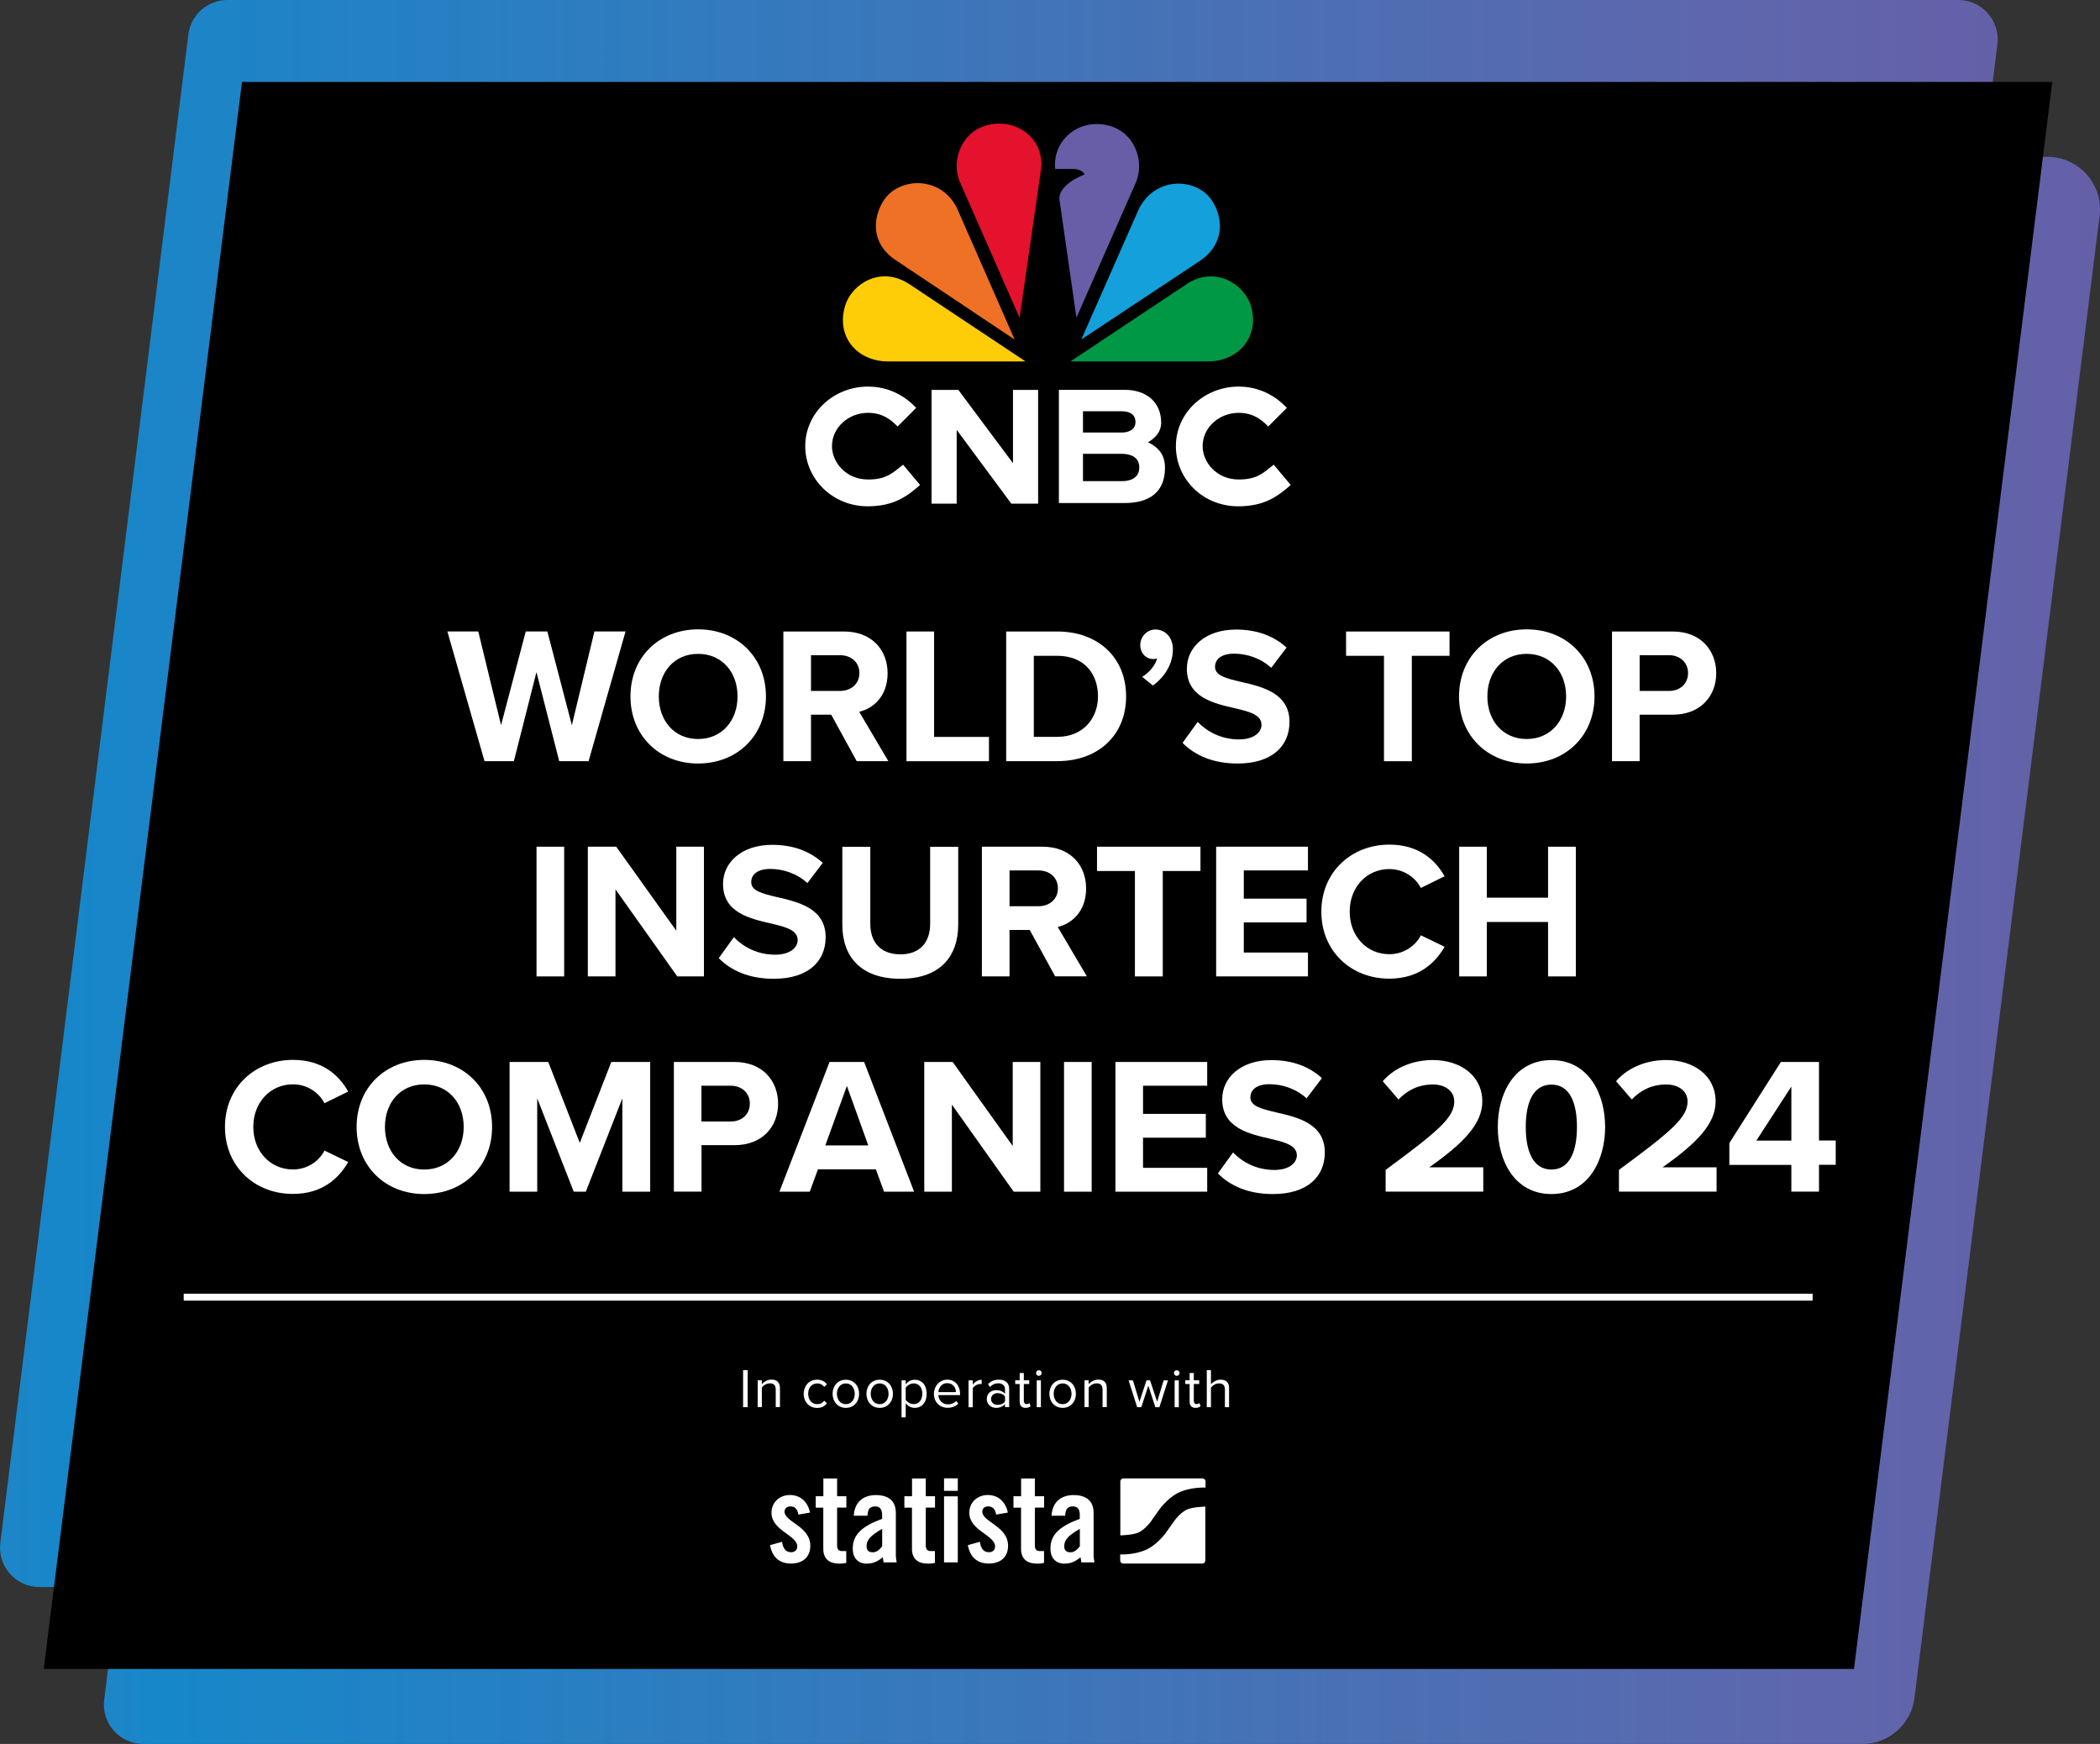 <?xml version="1.0" encoding="utf-8"?>
<!-- Generator: Adobe Illustrator 28.3.0, SVG Export Plug-In . SVG Version: 6.00 Build 0)  -->
<svg version="1.1" id="Ebene_1" xmlns="http://www.w3.org/2000/svg" xmlns:xlink="http://www.w3.org/1999/xlink" x="0px" y="0px"
	 viewBox="0 0 302.44 251.14" style="enable-background:new 0 0 302.44 251.14;" xml:space="preserve">
<rect x="0" y="0" width="302.44" height="251.14" fill="#333333" stroke="none"/>
<style type="text/css">
	.st0{fill:url(#SVGID_1_);}
	.st1{fill:url(#SVGID_00000092448881194513680720000002997208404395270826_);}
	.st2{fill:#FFFFFF;}
	.st3{fill:none;stroke:#FFFFFF;stroke-miterlimit:10;}
	.st4{fill:#675EA7;}
	.st5{fill:#FFCD07;}
	.st6{fill:#E4122C;}
	.st7{fill:#EE7126;}
	.st8{fill:#009845;}
	.st9{fill:#13A0DB;}
</style>
<g>
	<linearGradient id="SVGID_1_" gradientUnits="userSpaceOnUse" x1="14.956" y1="136.867" x2="302.441" y2="136.867">
		<stop  offset="0" style="stop-color:#1D86C8"/>
		<stop  offset="0.03" style="stop-color:#1687C9"/>
		<stop  offset="0.858" style="stop-color:#5E67AD"/>
		<stop  offset="1" style="stop-color:#6460A8"/>
	</linearGradient>
	<path class="st0" d="M275.72,244.51c-0.47,3.79-3.69,6.63-7.51,6.63H20.63c-3.42,0-6.06-3.01-5.62-6.4L42.73,22.59h252.14
		c4.55,0,8.08,3.99,7.51,8.51L275.72,244.51z"/>
	
		<linearGradient id="SVGID_00000006704062071643818020000012187330277085134730_" gradientUnits="userSpaceOnUse" x1="-4.547474e-12" y1="114.272" x2="287.709" y2="114.272">
		<stop  offset="0" style="stop-color:#1D86C8"/>
		<stop  offset="0.03" style="stop-color:#1687C9"/>
		<stop  offset="0.858" style="stop-color:#5E67AD"/>
		<stop  offset="1" style="stop-color:#6460A8"/>
	</linearGradient>
	<path style="fill:url(#SVGID_00000006704062071643818020000012187330277085134730_);" d="M254.95,228.54H5.67
		c-3.42,0-6.06-3.01-5.62-6.4L27.13,4.94C27.5,2.11,29.91,0,32.76,0h249.28c3.42,0,6.06,3.01,5.62,6.4L260.58,223.6
		C260.21,226.43,257.8,228.54,254.95,228.54z"/>
	<polygon points="267.01,240.34 6.3,240.34 34.85,11.8 295.57,11.8 	"/>
	<g>
		<path class="st2" d="M131.87,44.53c-0.05-0.03-0.1-0.05-0.15-0.08l0.67,0.45L131.87,44.53z"/>
	</g>
	<g>
		<path class="st2" d="M114.99,218.11c-0.14-0.76-0.5-1.18-1.13-1.18c-0.51,0-0.87,0.27-0.87,0.76c0,1.49,3.71,2.09,3.71,4.91
			c0,1.7-1.17,2.56-2.78,2.56c-1.73,0-2.72-0.99-3.02-2.65l1.73-0.48c0.12,0.79,0.41,1.5,1.31,1.5c0.51,0,0.88-0.3,0.88-0.83
			c0-1.64-3.71-2.26-3.71-4.86c0-1.5,1.17-2.55,2.65-2.55c1.56,0,2.6,1.04,2.9,2.53L114.99,218.11z"/>
		<path class="st2" d="M117.48,217.1v-1.63h1.1v-2.56h1.98v2.56h1.33v1.63h-1.33v5.48c0,0.49,0.21,0.78,0.67,0.78h0.65v1.7
			c-0.27,0.07-0.49,0.11-0.99,0.11c-1.48,0-2.32-0.69-2.32-2.14v-5.92H117.48z"/>
		<path class="st2" d="M122.96,218.27c0.11-1.93,1.33-2.97,3.18-2.97c1.84,0,2.88,0.85,2.88,2.58v6.1c0,0.3,0.07,0.69,0.12,1.01
			h-1.89c-0.02-0.26-0.09-0.51-0.11-0.74c-0.74,0.6-1.36,0.92-2.32,0.92c-1.34,0-2.01-0.92-2.01-2.14c0-2.09,1.38-3.24,4.23-4.31
			v-0.57c0-0.79-0.32-1.22-0.97-1.22c-0.9,0-1.1,0.53-1.13,1.34H122.96z M127.05,220.16c-1.8,1.03-2.25,1.68-2.25,2.51
			c0,0.62,0.32,0.87,0.92,0.87c0.55,0,0.99-0.41,1.33-0.88V220.16z"/>
		<path class="st2" d="M130.25,217.1v-1.63h1.1v-2.56h1.98v2.56h1.33v1.63h-1.33v5.48c0,0.49,0.21,0.78,0.67,0.78h0.65v1.7
			c-0.26,0.07-0.49,0.11-0.99,0.11c-1.49,0-2.32-0.69-2.32-2.14v-5.92H130.25z"/>
		<path class="st2" d="M135.96,212.89h1.98v1.8h-1.98V212.89z M135.96,215.48h1.98v9.51h-1.98V215.48z"/>
		<path class="st2" d="M143.47,218.11c-0.14-0.76-0.5-1.18-1.13-1.18c-0.51,0-0.87,0.27-0.87,0.76c0,1.49,3.71,2.09,3.71,4.91
			c0,1.7-1.17,2.56-2.77,2.56c-1.73,0-2.72-0.99-3.02-2.65l1.73-0.48c0.12,0.79,0.41,1.5,1.31,1.5c0.51,0,0.88-0.3,0.88-0.83
			c0-1.64-3.71-2.26-3.71-4.86c0-1.5,1.17-2.55,2.65-2.55c1.56,0,2.6,1.04,2.9,2.53L143.47,218.11z"/>
		<path class="st2" d="M145.96,217.1v-1.63h1.1v-2.56h1.98v2.56h1.33v1.63h-1.33v5.48c0,0.49,0.21,0.78,0.67,0.78h0.65v1.7
			c-0.27,0.07-0.49,0.11-0.99,0.11c-1.48,0-2.32-0.69-2.32-2.14v-5.92H145.96z"/>
		<path class="st2" d="M151.44,218.27c0.11-1.93,1.33-2.97,3.18-2.97c1.84,0,2.88,0.85,2.88,2.58v6.1c0,0.3,0.07,0.69,0.12,1.01
			h-1.89c-0.02-0.26-0.09-0.51-0.11-0.74c-0.74,0.6-1.36,0.92-2.32,0.92c-1.34,0-2.02-0.92-2.02-2.14c0-2.09,1.38-3.24,4.23-4.31
			v-0.57c0-0.79-0.32-1.22-0.97-1.22c-0.9,0-1.1,0.53-1.13,1.34H151.44z M155.52,220.16c-1.8,1.03-2.25,1.68-2.25,2.51
			c0,0.62,0.32,0.87,0.92,0.87c0.55,0,0.99-0.41,1.33-0.88V220.16z"/>
		<path class="st2" d="M173.18,212.9h-11.4c-0.24,0-0.43,0.19-0.43,0.43v7.77c0.02,0,0.04,0,0.06,0c0,0,1.85-0.04,2.64-0.45
			c0.98-0.51,1.71-1.56,1.71-1.56c0.18-0.27,0.39-0.56,0.45-0.65c0.07-0.09,0.13-0.19,0.15-0.21c0.02-0.02,0.09-0.13,0.14-0.19
			s0.23-0.33,0.42-0.6c0,0,1.11-1.61,2.69-2.43c1.71-0.89,3.97-0.79,3.97-0.79c0.01,0,0.02,0,0.04,0v-0.89
			C173.61,213.1,173.42,212.9,173.18,212.9 M170.86,217.42c-0.98,0.51-1.71,1.56-1.71,1.56c-0.19,0.27-0.39,0.56-0.46,0.65
			c-0.06,0.09-0.13,0.19-0.15,0.21c-0.02,0.02-0.09,0.13-0.14,0.19c-0.05,0.06-0.23,0.34-0.42,0.6c0,0-1.11,1.61-2.69,2.43
			c-1.64,0.85-3.78,0.8-3.96,0.79v0.88c0,0.24,0.19,0.43,0.43,0.43h11.4c0.24,0,0.43-0.19,0.43-0.43v-7.78
			c-0.04,0.01-0.07,0.01-0.11,0.01C173.5,216.97,171.65,217.01,170.86,217.42"/>
	</g>
	<g>
		<g>
			<path class="st2" d="M107.02,202.64v-5.33h0.66v5.33H107.02z"/>
			<path class="st2" d="M111.72,202.64v-2.53c0-0.68-0.34-0.9-0.86-0.9c-0.47,0-0.92,0.29-1.14,0.6v2.82h-0.6v-3.86h0.6v0.56
				c0.27-0.32,0.8-0.66,1.38-0.66c0.81,0,1.23,0.41,1.23,1.25v2.71H111.72z"/>
			<path class="st2" d="M117.68,198.68c0.7,0,1.12,0.29,1.42,0.67l-0.4,0.37c-0.26-0.35-0.58-0.5-0.98-0.5
				c-0.82,0-1.33,0.63-1.33,1.49s0.51,1.5,1.33,1.5c0.4,0,0.73-0.16,0.98-0.5l0.4,0.37c-0.3,0.38-0.71,0.67-1.42,0.67
				c-1.15,0-1.93-0.88-1.93-2.03C115.75,199.56,116.53,198.68,117.68,198.68z"/>
			<path class="st2" d="M119.91,200.71c0-1.12,0.74-2.02,1.91-2.02s1.91,0.9,1.91,2.02c0,1.12-0.74,2.03-1.91,2.03
				S119.91,201.83,119.91,200.71z M123.1,200.71c0-0.78-0.46-1.49-1.28-1.49c-0.82,0-1.29,0.7-1.29,1.49c0,0.79,0.46,1.5,1.29,1.5
				C122.65,202.2,123.1,201.5,123.1,200.71z"/>
			<path class="st2" d="M124.78,200.71c0-1.12,0.74-2.02,1.91-2.02s1.91,0.9,1.91,2.02c0,1.12-0.74,2.03-1.91,2.03
				S124.78,201.83,124.78,200.71z M127.97,200.71c0-0.78-0.46-1.49-1.28-1.49c-0.82,0-1.29,0.7-1.29,1.49c0,0.79,0.46,1.5,1.29,1.5
				C127.52,202.2,127.97,201.5,127.97,200.71z"/>
			<path class="st2" d="M130.44,204.11h-0.6v-5.33h0.6v0.58c0.28-0.39,0.76-0.67,1.3-0.67c1.02,0,1.72,0.77,1.72,2.02
				c0,1.25-0.7,2.03-1.72,2.03c-0.53,0-0.99-0.25-1.3-0.68V204.11z M131.59,199.22c-0.47,0-0.94,0.28-1.15,0.62v1.74
				c0.21,0.34,0.68,0.62,1.15,0.62c0.78,0,1.24-0.64,1.24-1.5S132.37,199.22,131.59,199.22z"/>
			<path class="st2" d="M136.42,198.68c1.17,0,1.85,0.91,1.85,2.07v0.15h-3.13c0.05,0.73,0.56,1.34,1.39,1.34
				c0.44,0,0.89-0.18,1.19-0.49l0.29,0.39c-0.38,0.38-0.9,0.59-1.54,0.59c-1.14,0-1.97-0.82-1.97-2.03
				C134.52,199.59,135.32,198.68,136.42,198.68z M135.15,200.47h2.53c-0.01-0.58-0.39-1.29-1.27-1.29
				C135.59,199.18,135.18,199.87,135.15,200.47z"/>
			<path class="st2" d="M139.49,202.64v-3.86h0.6v0.62c0.31-0.41,0.76-0.7,1.29-0.7v0.62c-0.07-0.02-0.14-0.02-0.24-0.02
				c-0.37,0-0.87,0.3-1.05,0.62v2.73H139.49z"/>
			<path class="st2" d="M144.74,202.64v-0.44c-0.32,0.35-0.76,0.54-1.28,0.54c-0.66,0-1.35-0.44-1.35-1.28
				c0-0.86,0.7-1.27,1.35-1.27c0.53,0,0.97,0.17,1.28,0.53v-0.7c0-0.52-0.42-0.82-0.98-0.82c-0.46,0-0.84,0.17-1.18,0.54l-0.28-0.42
				c0.42-0.43,0.91-0.64,1.54-0.64c0.82,0,1.5,0.37,1.5,1.3v2.65H144.74z M144.74,201.1c-0.23-0.32-0.64-0.48-1.06-0.48
				c-0.56,0-0.95,0.35-0.95,0.85c0,0.49,0.39,0.84,0.95,0.84c0.42,0,0.83-0.16,1.06-0.48V201.1z"/>
			<path class="st2" d="M146.85,201.83v-2.53h-0.64v-0.53h0.64v-1.05h0.6v1.05h0.78v0.53h-0.78v2.4c0,0.29,0.13,0.5,0.39,0.5
				c0.17,0,0.33-0.07,0.41-0.16l0.18,0.45c-0.15,0.14-0.37,0.25-0.72,0.25C147.13,202.74,146.85,202.41,146.85,201.83z"/>
			<path class="st2" d="M149.21,197.72c0-0.22,0.18-0.4,0.4-0.4c0.22,0,0.41,0.18,0.41,0.4c0,0.22-0.18,0.41-0.41,0.41
				C149.39,198.13,149.21,197.95,149.21,197.72z M149.31,202.64v-3.86h0.6v3.86H149.31z"/>
			<path class="st2" d="M151.13,200.71c0-1.12,0.74-2.02,1.91-2.02s1.91,0.9,1.91,2.02c0,1.12-0.74,2.03-1.91,2.03
				S151.13,201.83,151.13,200.71z M154.32,200.71c0-0.78-0.46-1.49-1.28-1.49c-0.82,0-1.29,0.7-1.29,1.49c0,0.79,0.46,1.5,1.29,1.5
				C153.86,202.2,154.32,201.5,154.32,200.71z"/>
			<path class="st2" d="M158.79,202.64v-2.53c0-0.68-0.34-0.9-0.86-0.9c-0.47,0-0.92,0.29-1.14,0.6v2.82h-0.6v-3.86h0.6v0.56
				c0.27-0.32,0.8-0.66,1.38-0.66c0.81,0,1.23,0.41,1.23,1.25v2.71H158.79z"/>
			<path class="st2" d="M166.39,202.64l-1.01-3.1l-1.01,3.1h-0.6l-1.23-3.86h0.62l0.94,3.08l1.02-3.08h0.51l1.02,3.08l0.94-3.08
				h0.62l-1.23,3.86H166.39z"/>
			<path class="st2" d="M169.07,197.72c0-0.22,0.18-0.4,0.4-0.4c0.22,0,0.41,0.18,0.41,0.4c0,0.22-0.18,0.41-0.41,0.41
				C169.25,198.13,169.07,197.95,169.07,197.72z M169.17,202.64v-3.86h0.6v3.86H169.17z"/>
			<path class="st2" d="M171.33,201.83v-2.53h-0.64v-0.53h0.64v-1.05h0.6v1.05h0.78v0.53h-0.78v2.4c0,0.29,0.13,0.5,0.39,0.5
				c0.17,0,0.33-0.07,0.41-0.16l0.18,0.45c-0.15,0.14-0.37,0.25-0.72,0.25C171.61,202.74,171.33,202.41,171.33,201.83z"/>
			<path class="st2" d="M176.41,202.64v-2.54c0-0.68-0.35-0.88-0.87-0.88c-0.46,0-0.91,0.29-1.14,0.6v2.82h-0.6v-5.33h0.6v2.03
				c0.27-0.32,0.8-0.66,1.38-0.66c0.81,0,1.23,0.39,1.23,1.23v2.73H176.41z"/>
		</g>
	</g>
	<line class="st3" x1="26.46" y1="186.8" x2="261.05" y2="186.8"/>
	<g>
		<path class="st2" d="M80.54,109.61l-3.28-12.82l-3.25,12.82h-4.23l-5.35-18.68h4.45l3.28,13.5l3.56-13.5h3.11l3.53,13.5l3.25-13.5
			h4.48l-5.32,18.68H80.54z"/>
		<path class="st2" d="M100.54,90.63c5.66,0,9.77,4.03,9.77,9.66c0,5.63-4.12,9.66-9.77,9.66c-5.63,0-9.74-4.03-9.74-9.66
			C90.79,94.66,94.91,90.63,100.54,90.63z M100.54,94.16c-3.44,0-5.66,2.63-5.66,6.13c0,3.47,2.21,6.13,5.66,6.13
			c3.44,0,5.68-2.66,5.68-6.13C106.22,96.79,103.98,94.16,100.54,94.16z"/>
		<path class="st2" d="M123.38,109.61l-3.67-6.69h-2.91v6.69h-3.98V90.94h8.74c3.89,0,6.27,2.55,6.27,6.02
			c0,3.3-2.07,5.07-4.09,5.54l4.2,7.11H123.38z M120.97,94.35h-4.17v5.15h4.17c1.6,0,2.8-1.01,2.8-2.58
			C123.77,95.36,122.57,94.35,120.97,94.35z"/>
		<path class="st2" d="M130.55,109.61V90.94h3.98v15.18h7.9v3.5H130.55z"/>
		<path class="st2" d="M144.91,109.61V90.94h7.36c5.85,0,9.91,3.72,9.91,9.35c0,5.63-4.06,9.32-9.91,9.32H144.91z M148.89,106.11
			h3.39c3.7,0,5.85-2.66,5.85-5.82c0-3.3-2.02-5.85-5.85-5.85h-3.39V106.11z"/>
		<path class="st2" d="M164.49,97.46c0.9-0.48,1.93-1.65,2.16-2.66c-0.08,0.06-0.34,0.11-0.53,0.11c-1.06,0-1.9-0.84-1.9-2.02
			c0-1.23,1.01-2.24,2.18-2.24c1.32,0,2.52,1.04,2.52,2.86c0,2.1-1.18,3.98-2.88,5.21L164.49,97.46z"/>
		<path class="st2" d="M172.49,103.96c1.32,1.37,3.36,2.52,5.94,2.52c2.18,0,3.25-1.04,3.25-2.1c0-1.4-1.62-1.88-3.78-2.38
			c-3.05-0.7-6.97-1.54-6.97-5.71c0-3.11,2.69-5.63,7.08-5.63c2.97,0,5.43,0.9,7.28,2.6l-2.21,2.91c-1.51-1.4-3.53-2.04-5.35-2.04
			c-1.79,0-2.74,0.78-2.74,1.9c0,1.26,1.57,1.65,3.72,2.16c3.08,0.7,7,1.62,7,5.77c0,3.42-2.44,5.99-7.48,5.99
			c-3.58,0-6.16-1.2-7.92-2.97L172.49,103.96z"/>
		<path class="st2" d="M199.32,109.61V94.44h-5.46v-3.5h14.9v3.5h-5.43v15.18H199.32z"/>
		<path class="st2" d="M219.87,90.63c5.66,0,9.77,4.03,9.77,9.66c0,5.63-4.12,9.66-9.77,9.66c-5.63,0-9.74-4.03-9.74-9.66
			C210.13,94.66,214.24,90.63,219.87,90.63z M219.87,94.16c-3.44,0-5.66,2.63-5.66,6.13c0,3.47,2.21,6.13,5.66,6.13
			c3.44,0,5.68-2.66,5.68-6.13C225.55,96.79,223.31,94.16,219.87,94.16z"/>
		<path class="st2" d="M232.16,109.61V90.94h8.74c4.06,0,6.27,2.74,6.27,6.02c0,3.25-2.24,5.96-6.27,5.96h-4.76v6.69H232.16z
			 M240.37,94.35h-4.23v5.15h4.23c1.57,0,2.74-1.01,2.74-2.58C243.11,95.39,241.93,94.35,240.37,94.35z"/>
		<path class="st2" d="M77.27,140.61v-18.68h3.98v18.68H77.27z"/>
		<path class="st2" d="M97.54,140.61l-8.9-12.54v12.54h-3.98v-18.68h4.09l8.65,12.1v-12.1h3.98v18.68H97.54z"/>
		<path class="st2" d="M105.69,134.96c1.32,1.37,3.36,2.52,5.94,2.52c2.18,0,3.25-1.04,3.25-2.1c0-1.4-1.62-1.88-3.78-2.38
			c-3.05-0.7-6.97-1.54-6.97-5.71c0-3.11,2.69-5.63,7.08-5.63c2.97,0,5.43,0.9,7.28,2.6l-2.21,2.91c-1.51-1.4-3.53-2.04-5.35-2.04
			c-1.79,0-2.74,0.78-2.74,1.9c0,1.26,1.57,1.65,3.72,2.16c3.08,0.7,7,1.62,7,5.77c0,3.42-2.44,5.99-7.48,5.99
			c-3.58,0-6.16-1.2-7.92-2.97L105.69,134.96z"/>
		<path class="st2" d="M121.31,121.94h4.03v11.09c0,2.6,1.43,4.4,4.34,4.4c2.86,0,4.28-1.79,4.28-4.4v-11.09H138v11.2
			c0,4.65-2.66,7.81-8.32,7.81c-5.71,0-8.37-3.19-8.37-7.78V121.94z"/>
		<path class="st2" d="M151.97,140.61l-3.67-6.69h-2.91v6.69h-3.98v-18.68h8.74c3.89,0,6.27,2.55,6.27,6.02
			c0,3.3-2.07,5.07-4.09,5.54l4.2,7.11H151.97z M149.56,125.35h-4.17v5.15h4.17c1.6,0,2.8-1.01,2.8-2.58
			C152.36,126.36,151.16,125.35,149.56,125.35z"/>
		<path class="st2" d="M163.45,140.61v-15.18h-5.46v-3.5h14.9v3.5h-5.43v15.18H163.45z"/>
		<path class="st2" d="M175.15,140.61v-18.68h13.22v3.42h-9.24v4.06h9.04v3.42h-9.04v4.34h9.24v3.44H175.15z"/>
		<path class="st2" d="M190.3,131.29c0-5.74,4.34-9.66,9.8-9.66c4.26,0,6.64,2.24,7.95,4.56l-3.42,1.68
			c-0.78-1.51-2.46-2.72-4.54-2.72c-3.25,0-5.71,2.6-5.71,6.13c0,3.53,2.46,6.13,5.71,6.13c2.07,0,3.75-1.18,4.54-2.72l3.42,1.65
			c-1.34,2.32-3.7,4.59-7.95,4.59C194.64,140.95,190.3,137.03,190.3,131.29z"/>
		<path class="st2" d="M222.95,140.61v-7.84h-8.82v7.84h-3.98v-18.68h3.98v7.34h8.82v-7.34h4v18.68H222.95z"/>
		<path class="st2" d="M32.4,162.29c0-5.74,4.34-9.66,9.8-9.66c4.26,0,6.64,2.24,7.95,4.56l-3.42,1.68
			c-0.78-1.51-2.46-2.72-4.54-2.72c-3.25,0-5.71,2.6-5.71,6.13c0,3.53,2.46,6.13,5.71,6.13c2.07,0,3.75-1.18,4.54-2.72l3.42,1.65
			c-1.34,2.32-3.7,4.59-7.95,4.59C36.74,171.95,32.4,168.03,32.4,162.29z"/>
		<path class="st2" d="M61.1,152.63c5.66,0,9.77,4.03,9.77,9.66c0,5.63-4.12,9.66-9.77,9.66c-5.63,0-9.74-4.03-9.74-9.66
			C51.35,156.66,55.47,152.63,61.1,152.63z M61.1,156.16c-3.44,0-5.66,2.63-5.66,6.13c0,3.47,2.21,6.13,5.66,6.13
			c3.44,0,5.68-2.66,5.68-6.13C66.78,158.79,64.54,156.16,61.1,156.16z"/>
		<path class="st2" d="M89.63,171.61v-13.44l-5.26,13.44h-1.74l-5.26-13.44v13.44h-3.98v-18.68h5.57l4.54,11.65l4.54-11.65h5.6
			v18.68H89.63z"/>
		<path class="st2" d="M97.05,171.61v-18.68h8.74c4.06,0,6.27,2.74,6.27,6.02c0,3.25-2.24,5.96-6.27,5.96h-4.76v6.69H97.05z
			 M105.25,156.35h-4.23v5.15h4.23c1.57,0,2.74-1.01,2.74-2.58C108,157.39,106.82,156.35,105.25,156.35z"/>
		<path class="st2" d="M127.32,171.61l-1.18-3.22h-8.34l-1.18,3.22h-4.37l7.22-18.68h4.98l7.2,18.68H127.32z M121.97,156.38
			l-3.11,8.57h6.19L121.97,156.38z"/>
		<path class="st2" d="M145.99,171.61l-8.9-12.54v12.54h-3.98v-18.68h4.09l8.65,12.1v-12.1h3.98v18.68H145.99z"/>
		<path class="st2" d="M153.24,171.61v-18.68h3.98v18.68H153.24z"/>
		<path class="st2" d="M160.64,171.61v-18.68h13.22v3.42h-9.24v4.06h9.04v3.42h-9.04v4.34h9.24v3.44H160.64z"/>
		<path class="st2" d="M177.58,165.96c1.32,1.37,3.36,2.52,5.94,2.52c2.18,0,3.25-1.04,3.25-2.1c0-1.4-1.62-1.88-3.78-2.38
			c-3.05-0.7-6.97-1.54-6.97-5.71c0-3.11,2.69-5.63,7.08-5.63c2.97,0,5.43,0.9,7.28,2.6l-2.21,2.91c-1.51-1.4-3.53-2.04-5.35-2.04
			c-1.79,0-2.74,0.78-2.74,1.9c0,1.26,1.57,1.65,3.72,2.16c3.08,0.7,7,1.62,7,5.77c0,3.42-2.44,5.99-7.48,5.99
			c-3.58,0-6.16-1.2-7.92-2.97L177.58,165.96z"/>
		<path class="st2" d="M199.56,171.61v-3.14c7.64-5.63,9.88-7.56,9.88-9.86c0-1.62-1.48-2.44-3.05-2.44c-2.1,0-3.72,0.84-4.98,2.16
			l-2.27-2.63c1.82-2.1,4.59-3.05,7.2-3.05c3.98,0,7.14,2.24,7.14,5.96c0,3.19-2.63,5.96-7.64,9.49h7.78v3.5H199.56z"/>
		<path class="st2" d="M223.44,152.66c5.32,0,7.73,4.82,7.73,9.63c0,4.82-2.41,9.66-7.73,9.66c-5.35,0-7.73-4.84-7.73-9.66
			C215.71,157.47,218.09,152.66,223.44,152.66z M223.44,156.19c-2.69,0-3.7,2.66-3.7,6.1c0,3.44,1.01,6.13,3.7,6.13
			c2.66,0,3.67-2.69,3.67-6.13C227.11,158.85,226.1,156.19,223.44,156.19z"/>
		<path class="st2" d="M233.16,171.61v-3.14c7.64-5.63,9.88-7.56,9.88-9.86c0-1.62-1.48-2.44-3.05-2.44c-2.1,0-3.72,0.84-4.98,2.16
			l-2.27-2.63c1.82-2.1,4.59-3.05,7.2-3.05c3.98,0,7.14,2.24,7.14,5.96c0,3.19-2.63,5.96-7.64,9.49h7.78v3.5H233.16z"/>
		<path class="st2" d="M257.99,171.61v-3.86h-8.93v-3.14l7.42-11.68h5.49v11.31h2.41v3.5h-2.41v3.86H257.99z M257.99,156.47
			l-5.04,7.78h5.04V156.47z"/>
	</g>
</g>
<g>
	<g>
		<path class="st2" d="M134.16,56.15h3.86l7.87,10.55V56.15h3.62v16.38h-3.86l-7.87-10.63v10.63h-3.62V56.15z"/>
		<path class="st2" d="M167.78,67.32c0,4.49-3.54,5.12-5.83,5.12h-9.45v-16.3h9.53c2.91,0,5.2,1.65,5.2,4.72
			c0,1.5-1.1,2.36-1.89,2.83C166.68,64.33,167.78,65.36,167.78,67.32L167.78,67.32z M155.97,59.22v3.07h5.59
			c0.94,0,1.97-0.39,1.97-1.5c0-1.1-0.79-1.57-2.05-1.57H155.97L155.97,59.22z M164.08,67.32c0-1.57-1.34-1.97-2.6-1.97h-5.51v3.94
			h5.67C162.66,69.29,164.08,68.9,164.08,67.32z"/>
		<path class="st2" d="M185.89,69.84c-1.81,1.57-3.7,3.07-7.56,3.07c-5.12,0-8.98-3.94-8.98-8.66c0-4.8,4.09-8.58,9.05-8.58
			c4.25,0,6.61,2.76,6.93,3.07l-2.68,2.68c-0.63-0.63-1.89-1.97-4.25-1.97c-2.83,0-5.2,2.13-5.2,4.8c0,2.28,1.97,4.8,5.2,4.8
			c2.6,0,3.46-0.87,5.04-2.13L185.89,69.84L185.89,69.84z"/>
		<path class="st2" d="M132.51,69.84c-1.81,1.57-3.7,3.07-7.56,3.07c-5.04,0-8.98-3.94-8.98-8.66c0-4.8,4.09-8.58,9.05-8.58
			c4.25,0,6.61,2.76,6.93,3.07l-2.68,2.68c-0.63-0.63-1.89-1.97-4.25-1.97c-2.83,0-5.2,2.13-5.2,4.8c0,2.28,1.97,4.8,5.2,4.8
			c2.6,0,3.46-0.87,5.04-2.13L132.51,69.84L132.51,69.84z"/>
		<path class="st4" d="M163.61,26.23l-8.58,19.52l-2.44-16.93c-0.31-2.28,3.62-3.7,3.62-3.7c-0.39-0.79-1.57-0.79-1.57-0.79h-2.68
			c-0.39-4.17,3.39-7.24,7.48-6.3C163.45,18.91,164.87,23.24,163.61,26.23L163.61,26.23z"/>
		<path class="st5" d="M147.7,52.05l-16.69-11.1c-4.25-2.83-8.42,0.08-9.29,3.07c-1.34,4.41,1.65,8.03,6.22,8.03H147.7z"/>
		<path class="st6" d="M149.91,24.5c0.63-4.25-3.23-7.48-7.48-6.53c-4.02,0.87-5.51,5.27-4.17,8.27l8.58,19.52L149.91,24.5
			L149.91,24.5z"/>
		<path class="st7" d="M146.13,48.9l-8.19-18.66c-1.89-4.33-7.01-4.88-9.84-2.36c-1.97,1.81-3.54,6.69,0.94,9.61L146.13,48.9
			L146.13,48.9z"/>
		<path class="st8" d="M173.92,52.05c4.57,0,7.56-3.7,6.22-8.03c-0.87-2.99-5.12-5.9-9.29-3.07l-16.69,11.1H173.92L173.92,52.05z"/>
		<path class="st9" d="M172.82,37.56c4.41-2.99,2.91-7.79,0.94-9.61c-2.83-2.52-7.87-1.97-9.84,2.36l-8.19,18.58L172.82,37.56
			L172.82,37.56z"/>
	</g>
</g>
<g>
</g>
<g>
</g>
<g>
</g>
<g>
</g>
<g>
</g>
<g>
</g>
</svg>

